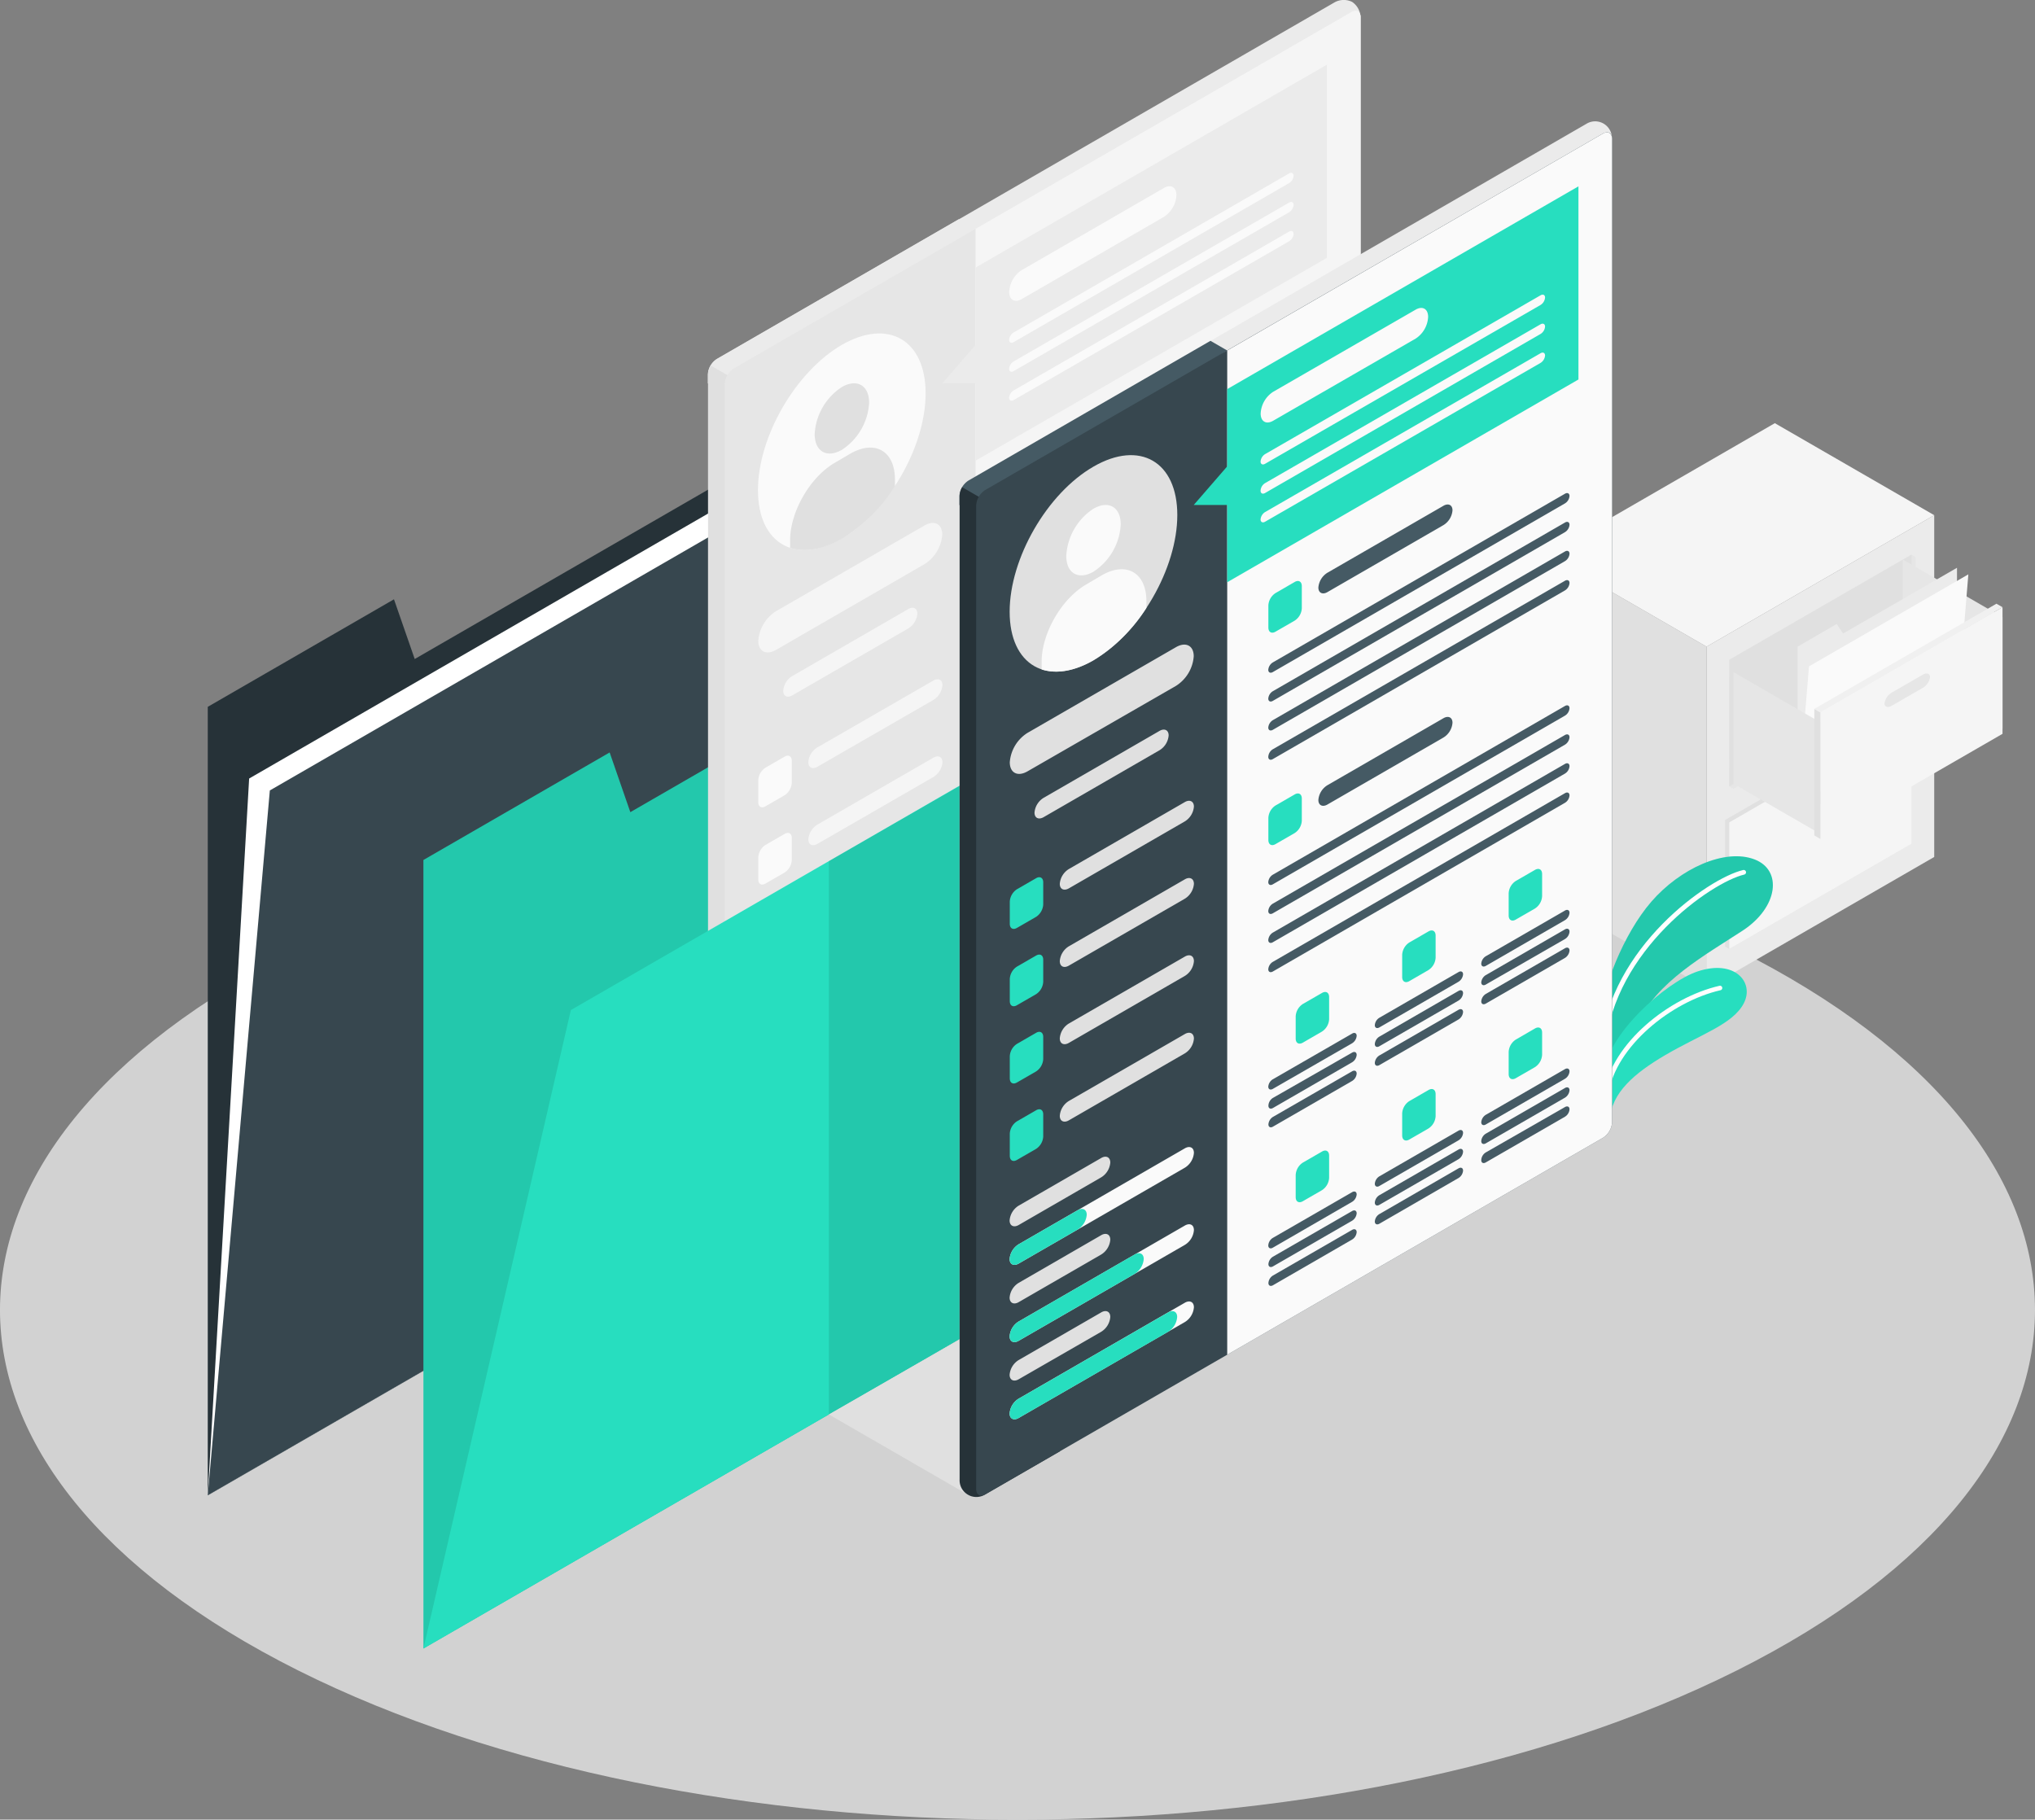 <svg xmlns="http://www.w3.org/2000/svg" viewBox="0 0 448.5 401.06"><rect x="0" y="0" width="448.5" height="401.06" fill="#808080" stroke="none"/><defs><style>.cls-1,.cls-4{fill:#f5f5f5;}.cls-1{opacity:0.7;}.cls-2{fill:#e0e0e0;}.cls-3{fill:#ebebeb;}.cls-5{fill:#e6e6e6;}.cls-6{fill:#fafafa;}.cls-7{fill:#f0f0f0;}.cls-8{fill:#27debf;}.cls-15,.cls-9{opacity:0.1;}.cls-10,.cls-11{fill:none;stroke:#fff;stroke-linecap:round;stroke-miterlimit:10;}.cls-10{stroke-width:1.03px;}.cls-12{fill:#263238;}.cls-13{fill:#fff;}.cls-14{fill:#37474f;}.cls-16{fill:#455a64;}</style></defs><g id="Layer_2" data-name="Layer 2"><g id="Floor"><path id="Floor-2" data-name="Floor" class="cls-1" d="M65.68,368.16c87.58,43.87,229.57,43.87,317.14,0s87.57-115,0-158.87-229.56-43.87-317.14,0S-21.89,324.29,65.68,368.16Z"></path></g><g id="Cabinet"><g id="Cabinet-2" data-name="Cabinet"><polygon class="cls-2" points="376.11 217.85 340.98 197.57 340.98 122.25 376.11 142.53 376.11 217.85"></polygon><polygon class="cls-3" points="376.11 142.53 426.29 113.55 426.29 188.88 376.11 217.85 376.11 142.53"></polygon><polygon class="cls-4" points="426.29 113.55 376.11 142.53 340.98 122.25 391.16 93.27 426.29 113.55"></polygon><polygon class="cls-5" points="381.13 145.42 421.27 122.25 422.19 122.78 422.19 150.68 382.05 173.86 381.12 173.32 381.13 145.42"></polygon><path class="cls-5" d="M397.78,141.6l6.83-3.94c.89-.51,1.6-.28,1.6.52a3.22,3.22,0,0,1-1.6,2.38l-6.83,3.94c-.88.51-1.6.27-1.6-.53A3.21,3.21,0,0,1,397.78,141.6Z"></path><polygon class="cls-2" points="380.2 180.73 420.35 157.55 420.35 185.45 421.27 185.99 381.12 209.16 380.2 208.63 380.2 180.73"></polygon><polygon class="cls-4" points="381.12 181.26 421.27 158.08 421.27 185.99 381.12 209.16 381.12 181.26"></polygon><path class="cls-5" d="M396.86,176.9l6.83-3.94c.88-.51,1.6-.27,1.6.53a3.21,3.21,0,0,1-1.6,2.37l-6.83,3.94c-.89.51-1.61.28-1.61-.52A3.23,3.23,0,0,1,396.86,176.9Z"></path><polygon class="cls-2" points="381.12 145.42 421.27 122.25 421.27 150.15 381.12 173.32 381.12 145.42"></polygon><polygon class="cls-5" points="441.34 136.03 419.37 123.34 419.37 147.93 441.34 160.61 441.34 136.03"></polygon><polygon class="cls-3" points="396.18 177.29 396.18 142.53 404.79 137.53 406.21 139.63 431.31 125.14 431.31 157.01 396.18 177.29"></polygon><polygon class="cls-6" points="396.18 177.29 398.69 146.87 433.81 126.59 431.31 157.01 396.18 177.29"></polygon><polygon class="cls-5" points="401.2 159.21 382.05 148.15 382.04 172.73 401.19 183.79 401.2 159.21"></polygon><polygon class="cls-4" points="401.2 157.01 441.34 133.83 441.34 161.74 401.19 184.91 401.2 157.01"></polygon><path class="cls-5" d="M416.93,152.65l6.83-3.94c.89-.51,1.6-.28,1.6.52a3.2,3.2,0,0,1-1.6,2.38l-6.83,3.94c-.89.51-1.6.28-1.6-.52A3.25,3.25,0,0,1,416.93,152.65Z"></path><polygon class="cls-2" points="401.2 157.01 399.86 156.24 399.86 184.14 401.2 184.91 401.2 157.01"></polygon><polygon class="cls-7" points="399.86 156.24 440 133.06 441.34 133.83 401.2 157.01 399.86 156.24"></polygon></g></g><g id="Plants"><g id="Plant"><path class="cls-8" d="M352.88,223.91c.24-5.77,4.79-17.94,11.08-25.19s16.17-11.84,22.78-9.28c6.14,2.39,5.14,10.54-2.64,15.65s-19.43,11.47-23.13,20.7L353.53,237Z"></path><path class="cls-9" d="M352.88,223.91c.24-5.77,4.79-17.94,11.08-25.19s16.17-11.84,22.78-9.28c6.14,2.39,5.14,10.54-2.64,15.65s-19.43,11.47-23.13,20.7L353.53,237Z"></path><path class="cls-10" d="M384.3,192.26c-7.47,1.74-29,16.83-31,38.42"></path><path class="cls-8" d="M354.78,246.85c.35-6,5.46-10.33,12.19-14.28,8-4.68,14.9-6.79,17.33-11.4s-1.92-9.82-10.17-7.06c-7,2.33-20.51,14.31-20.6,22.9Z"></path><path class="cls-11" d="M379.08,217.76c-11.05,2.53-23.4,12.58-25.06,23.11"></path></g></g><g id="Folder"><g id="Folder-2" data-name="Folder"><polygon class="cls-12" points="45.79 155.79 45.79 329.58 223.66 226.88 223.66 68.89 91.4 145.25 86.83 132.09 45.79 155.79"></polygon><polygon class="cls-13" points="45.79 329.58 54.91 171.59 232.78 68.89 223.66 226.88 45.79 329.58"></polygon><polygon class="cls-14" points="45.79 329.58 59.47 174.22 237.34 71.52 223.66 226.88 45.79 329.58"></polygon></g></g><g id="Resumes"><g id="Folder-3" data-name="Folder"><polygon class="cls-8" points="93.32 189.55 93.32 363.34 271.19 260.64 271.19 102.65 138.92 179.01 134.36 165.85 93.32 189.55"></polygon><g class="cls-15"><polygon points="93.32 189.55 93.32 363.34 271.19 260.64 271.19 102.65 138.92 179.01 134.36 165.85 93.32 189.55"></polygon></g><g><path class="cls-3" d="M157.91,302.63a4.19,4.19,0,0,1-1.85-3.33V82.5a4.32,4.32,0,0,1,2-3.4L294.18.49A4.18,4.18,0,0,1,298,.42a4.22,4.22,0,0,1,1.85,3.33V220.56a4.34,4.34,0,0,1-2,3.4l-136.14,78.6A4.2,4.2,0,0,1,157.91,302.63Z"></path><path class="cls-3" d="M159.75,86.62,215,50.43l-3.68-2.12L158,79.1a4.32,4.32,0,0,0-2,3.4v2Z"></path><path class="cls-2" d="M178.18,93,156.64,80.56a4,4,0,0,0-.58,1.94V299.3a3.7,3.7,0,0,0,5.66,3.26l16.46-9.5Z"></path><path class="cls-5" d="M161.72,302.56,297.86,224a4.34,4.34,0,0,0,2-3.4V3.75c0-1.25-.88-1.76-2-1.13L161.71,81.22a4.36,4.36,0,0,0-2,3.41v216.8C159.75,302.68,160.63,303.19,161.72,302.56Z"></path><path class="cls-4" d="M171.05,134.7l32.69-18.87c2.17-1.25,3.93-.36,3.93,2a8.41,8.41,0,0,1-3.93,6.52l-32.69,18.88c-2.17,1.25-3.93.36-3.93-2A8.45,8.45,0,0,1,171.05,134.7Z"></path><path class="cls-6" d="M168.69,169.21l4.23-2.44c.87-.5,1.58-.1,1.58.91v4.88a3.48,3.48,0,0,1-1.58,2.72l-4.23,2.44c-.86.5-1.57.1-1.57-.9v-4.89A3.49,3.49,0,0,1,168.69,169.21Z"></path><path class="cls-4" d="M180.15,164.73,205.71,150c1.08-.63,2-.18,2,1a4.23,4.23,0,0,1-2,3.27L180.15,169c-1.09.63-2,.18-2-1A4.18,4.18,0,0,1,180.15,164.73Z"></path><path class="cls-6" d="M168.69,186.24l4.23-2.44c.87-.51,1.58-.1,1.58.9v4.89a3.48,3.48,0,0,1-1.58,2.72l-4.23,2.44c-.86.5-1.57.1-1.57-.91V189A3.49,3.49,0,0,1,168.69,186.24Z"></path><path class="cls-4" d="M180.15,181.75,205.71,167c1.08-.63,2-.19,2,1a4.2,4.2,0,0,1-2,3.26L180.15,186c-1.09.63-2,.18-2-1A4.22,4.22,0,0,1,180.15,181.75Z"></path><path class="cls-6" d="M168.69,203.26l4.23-2.44c.87-.5,1.58-.09,1.58.91v4.88a3.48,3.48,0,0,1-1.58,2.72l-4.23,2.45c-.86.5-1.57.09-1.57-.91V206A3.49,3.49,0,0,1,168.69,203.26Z"></path><path class="cls-4" d="M180.15,198.78,205.71,184c1.08-.63,2-.18,2,1a4.23,4.23,0,0,1-2,3.26L180.15,203c-1.09.62-2,.18-2-1A4.22,4.22,0,0,1,180.15,198.78Z"></path><path class="cls-6" d="M168.69,220.33l4.23-2.44c.87-.5,1.58-.09,1.58.91v4.88a3.48,3.48,0,0,1-1.58,2.72l-4.23,2.45c-.86.5-1.57.09-1.57-.91v-4.88A3.49,3.49,0,0,1,168.69,220.33Z"></path><path class="cls-4" d="M180.15,215.85l25.56-14.76c1.08-.62,2-.18,2,1a4.23,4.23,0,0,1-2,3.26l-25.56,14.76c-1.09.62-2,.18-2-1A4.22,4.22,0,0,1,180.15,215.85Z"></path><path class="cls-4" d="M169.09,255.93l18.19-10.5c1.08-.63,2-.18,2,1a4.23,4.23,0,0,1-2,3.27l-18.19,10.5c-1.09.62-2,.18-2-1A4.22,4.22,0,0,1,169.09,255.93Z"></path><path class="cls-7" d="M169.09,264.44l36.62-21.14c1.08-.63,2-.18,2,1a4.23,4.23,0,0,1-2,3.26L169.09,268.7c-1.09.63-2,.18-2-1A4.22,4.22,0,0,1,169.09,264.44Z"></path><path class="cls-6" d="M169.09,264.44l25.56-14.75c1.08-.63,2-.19,2,1a4.2,4.2,0,0,1-2,3.26L169.09,268.7c-1.09.63-2,.18-2-1A4.22,4.22,0,0,1,169.09,264.44Z"></path><path class="cls-4" d="M169.09,273l18.19-10.5c1.08-.63,2-.19,2,1a4.2,4.2,0,0,1-2,3.26l-18.19,10.5c-1.09.63-2,.18-2-1A4.18,4.18,0,0,1,169.09,273Z"></path><path class="cls-4" d="M169.09,238.91l18.19-10.5c1.08-.62,2-.18,2,1a4.23,4.23,0,0,1-2,3.26l-18.19,10.5c-1.09.63-2,.18-2-1A4.22,4.22,0,0,1,169.09,238.91Z"></path><path class="cls-7" d="M169.09,247.43l36.62-21.15c1.08-.62,2-.18,2,1a4.22,4.22,0,0,1-2,3.26l-36.62,21.14c-1.09.63-2,.19-2-1A4.18,4.18,0,0,1,169.09,247.43Z"></path><path class="cls-6" d="M169.09,247.43l13-7.5c1.09-.63,2-.18,2,1a4.22,4.22,0,0,1-2,3.27l-13,7.49c-1.09.63-2,.19-2-1A4.18,4.18,0,0,1,169.09,247.43Z"></path><path class="cls-7" d="M169.09,281.46l36.62-21.14c1.08-.63,2-.18,2,1a4.2,4.2,0,0,1-2,3.26l-36.62,21.15c-1.09.62-2,.18-2-1A4.22,4.22,0,0,1,169.09,281.46Z"></path><path class="cls-6" d="M169.09,281.46l32.93-19c1.09-.63,2-.19,2,1a4.18,4.18,0,0,1-2,3.26l-32.93,19c-1.09.62-2,.18-2-1A4.22,4.22,0,0,1,169.09,281.46Z"></path><path class="cls-4" d="M297.86,2.62,215,50.43V271.78L297.86,224a4.34,4.34,0,0,0,2-3.4V3.75C299.83,2.5,299,2,297.86,2.62Z"></path><polygon class="cls-3" points="215.04 58.95 215.04 75.97 207.67 84.49 215.04 84.49 215.04 101.51 292.45 56.82 292.45 14.25 215.04 58.95"></polygon><path class="cls-6" d="M225.17,59.54l31.36-18.11c1.52-.87,2.75-.16,2.75,1.59v0a6.08,6.08,0,0,1-2.75,4.77L225.17,65.93c-1.52.87-2.75.16-2.75-1.59v0A6.08,6.08,0,0,1,225.17,59.54Z"></path><path class="cls-6" d="M223.4,73.28l60.7-35.05c.54-.31,1-.09,1,.5a2.1,2.1,0,0,1-1,1.63L223.4,75.41c-.54.31-1,.09-1-.5A2.1,2.1,0,0,1,223.4,73.28Z"></path><path class="cls-6" d="M223.4,79.66l60.7-35c.54-.32,1-.09,1,.49a2.13,2.13,0,0,1-1,1.64l-60.7,35c-.54.32-1,.09-1-.49A2.13,2.13,0,0,1,223.4,79.66Z"></path><path class="cls-6" d="M223.4,86.05l60.7-35c.54-.31,1-.09,1,.5a2.1,2.1,0,0,1-1,1.63L223.4,88.18c-.54.31-1,.09-1-.5A2.1,2.1,0,0,1,223.4,86.05Z"></path><path class="cls-13" d="M225.69,103.9l4.22-2.44c.87-.5,1.58-.09,1.58.91v4.88a3.48,3.48,0,0,1-1.58,2.72l-4.22,2.44c-.87.51-1.58.1-1.58-.9v-4.89A3.48,3.48,0,0,1,225.69,103.9Z"></path><path class="cls-2" d="M237.14,99.42,262.7,84.66c1.08-.63,2-.18,2,1a4.23,4.23,0,0,1-2,3.27l-25.56,14.75c-1.09.63-2,.19-2-1A4.2,4.2,0,0,1,237.14,99.42Z"></path><path class="cls-2" d="M225.1,119.15,289.48,82c.55-.32,1-.09,1,.49a2.12,2.12,0,0,1-1,1.64L225.1,121.28c-.55.31-1,.09-1-.5A2.08,2.08,0,0,1,225.1,119.15Z"></path><path class="cls-2" d="M225.1,125.53l64.38-37.18c.55-.31,1-.09,1,.5a2.08,2.08,0,0,1-1,1.63L225.1,127.66c-.55.31-1,.09-1-.5A2.12,2.12,0,0,1,225.1,125.53Z"></path><path class="cls-2" d="M225.1,131.92l64.38-37.18c.55-.32,1-.09,1,.49a2.08,2.08,0,0,1-1,1.63L225.1,134.05c-.55.31-1,.09-1-.5A2.08,2.08,0,0,1,225.1,131.92Z"></path><path class="cls-2" d="M225.1,138.32l64.38-37.18c.55-.31,1-.09,1,.5a2.12,2.12,0,0,1-1,1.63L225.1,140.45c-.55.31-1,.09-1-.5A2.08,2.08,0,0,1,225.1,138.32Z"></path><path class="cls-13" d="M225.69,150.72l4.22-2.44c.87-.5,1.58-.09,1.58.91v4.88a3.49,3.49,0,0,1-1.58,2.73l-4.22,2.44c-.87.5-1.58.09-1.58-.91v-4.88A3.49,3.49,0,0,1,225.69,150.72Z"></path><path class="cls-2" d="M237.14,146.24l25.56-14.76c1.08-.62,2-.18,2,1a4.23,4.23,0,0,1-2,3.26L237.14,150.5c-1.09.62-2,.18-2-1A4.22,4.22,0,0,1,237.14,146.24Z"></path><path class="cls-2" d="M225.1,166l64.38-37.18c.55-.31,1-.09,1,.5a2.12,2.12,0,0,1-1,1.63L225.1,168.1c-.55.31-1,.09-1-.5A2.08,2.08,0,0,1,225.1,166Z"></path><path class="cls-2" d="M225.1,172.36l64.38-37.19c.55-.31,1-.09,1,.5a2.08,2.08,0,0,1-1,1.63L225.1,174.48c-.55.32-1,.09-1-.49A2.08,2.08,0,0,1,225.1,172.36Z"></path><path class="cls-2" d="M225.1,178.74l64.38-37.18c.55-.31,1-.09,1,.5a2.12,2.12,0,0,1-1,1.63L225.1,180.87c-.55.31-1,.09-1-.5A2.08,2.08,0,0,1,225.1,178.74Z"></path><path class="cls-2" d="M225.1,185.14,289.48,148c.55-.31,1-.09,1,.5a2.08,2.08,0,0,1-1,1.63L225.1,187.27c-.55.31-1,.09-1-.5A2.12,2.12,0,0,1,225.1,185.14Z"></path><path class="cls-13" d="M231.71,194.48l4.23-2.44c.86-.5,1.57-.1,1.57.9v4.89a3.49,3.49,0,0,1-1.57,2.72L231.71,203c-.87.5-1.58.1-1.58-.91V197.2A3.48,3.48,0,0,1,231.71,194.48Z"></path><path class="cls-2" d="M225.1,211.07,242.55,201c.54-.31,1-.09,1,.5a2.1,2.1,0,0,1-1,1.63L225.1,213.19c-.55.32-1,.1-1-.49A2.08,2.08,0,0,1,225.1,211.07Z"></path><path class="cls-13" d="M255.18,180.92l4.23-2.44c.86-.5,1.57-.1,1.57.9v4.89a3.49,3.49,0,0,1-1.57,2.72l-4.23,2.44c-.87.5-1.58.1-1.58-.91v-4.88A3.48,3.48,0,0,1,255.18,180.92Z"></path><path class="cls-2" d="M248.57,197.51,266,187.43c.54-.31,1-.09,1,.5a2.1,2.1,0,0,1-1,1.63l-17.45,10.07c-.55.32-1,.09-1-.49A2.08,2.08,0,0,1,248.57,197.51Z"></path><path class="cls-13" d="M278.65,167.36l4.22-2.44c.87-.51,1.58-.1,1.58.9v4.89a3.48,3.48,0,0,1-1.58,2.72l-4.22,2.44c-.87.5-1.58.09-1.58-.91v-4.88A3.48,3.48,0,0,1,278.65,167.36Z"></path><path class="cls-2" d="M272,183.94l17.45-10.07c.54-.31,1-.09,1,.5a2.1,2.1,0,0,1-1,1.63L272,186.07c-.55.32-1,.09-1-.49A2.12,2.12,0,0,1,272,183.94Z"></path><path class="cls-2" d="M225.1,215.22l17.45-10.07c.54-.31,1-.09,1,.5a2.13,2.13,0,0,1-1,1.63L225.1,217.35c-.55.31-1,.09-1-.5A2.12,2.12,0,0,1,225.1,215.22Z"></path><path class="cls-2" d="M248.57,201.66,266,191.59c.54-.31,1-.09,1,.5a2.13,2.13,0,0,1-1,1.63l-17.45,10.07c-.55.31-1,.09-1-.5A2.12,2.12,0,0,1,248.57,201.66Z"></path><path class="cls-2" d="M272,188.1,289.49,178c.54-.32,1-.09,1,.49a2.13,2.13,0,0,1-1,1.64L272,190.23c-.55.31-1,.09-1-.5A2.08,2.08,0,0,1,272,188.1Z"></path><path class="cls-2" d="M225.1,219.38l17.45-10.07c.54-.32,1-.09,1,.49a2.1,2.1,0,0,1-1,1.63L225.1,221.51c-.55.31-1,.09-1-.5A2.08,2.08,0,0,1,225.1,219.38Z"></path><path class="cls-2" d="M248.57,205.82,266,195.75c.54-.32,1-.1,1,.49a2.1,2.1,0,0,1-1,1.63L248.57,208c-.55.31-1,.09-1-.5A2.08,2.08,0,0,1,248.57,205.82Z"></path><path class="cls-2" d="M272,192.26l17.45-10.08c.54-.31,1-.09,1,.5a2.1,2.1,0,0,1-1,1.63L272,194.39c-.55.31-1,.09-1-.5A2.08,2.08,0,0,1,272,192.26Z"></path><path class="cls-13" d="M231.71,229.43l4.23-2.44c.86-.5,1.57-.09,1.57.91v4.88a3.49,3.49,0,0,1-1.57,2.72L231.71,238c-.87.5-1.58.09-1.58-.91v-4.88A3.48,3.48,0,0,1,231.71,229.43Z"></path><path class="cls-2" d="M225.1,246,242.55,236c.54-.32,1-.09,1,.49a2.13,2.13,0,0,1-1,1.64L225.1,248.15c-.55.31-1,.09-1-.5A2.08,2.08,0,0,1,225.1,246Z"></path><path class="cls-13" d="M255.18,215.87l4.23-2.44c.86-.5,1.57-.09,1.57.91v4.88a3.49,3.49,0,0,1-1.57,2.72l-4.23,2.45c-.87.5-1.58.09-1.58-.91v-4.89A3.48,3.48,0,0,1,255.18,215.87Z"></path><path class="cls-2" d="M248.57,232.46,266,222.39c.54-.32,1-.09,1,.49a2.1,2.1,0,0,1-1,1.63l-17.45,10.08c-.55.31-1,.09-1-.5A2.08,2.08,0,0,1,248.57,232.46Z"></path><path class="cls-13" d="M278.65,202.31l4.22-2.44c.87-.5,1.58-.1,1.58.91v4.88a3.48,3.48,0,0,1-1.58,2.72l-4.22,2.44c-.87.51-1.58.1-1.58-.9V205A3.48,3.48,0,0,1,278.65,202.31Z"></path><path class="cls-2" d="M272,218.9l17.45-10.07c.54-.32,1-.09,1,.49a2.1,2.1,0,0,1-1,1.63L272,221c-.55.31-1,.09-1-.5A2.08,2.08,0,0,1,272,218.9Z"></path><path class="cls-2" d="M225.1,250.18l17.45-10.08c.54-.31,1-.09,1,.5a2.1,2.1,0,0,1-1,1.63L225.1,252.31c-.55.31-1,.09-1-.5A2.08,2.08,0,0,1,225.1,250.18Z"></path><path class="cls-2" d="M248.57,236.62,266,226.54c.54-.31,1-.09,1,.5a2.1,2.1,0,0,1-1,1.63l-17.45,10.07c-.55.32-1,.1-1-.49A2.08,2.08,0,0,1,248.57,236.62Z"></path><path class="cls-2" d="M272,223.06,289.49,213c.54-.31,1-.09,1,.5a2.1,2.1,0,0,1-1,1.63L272,225.18c-.55.32-1,.09-1-.49A2.08,2.08,0,0,1,272,223.06Z"></path><path class="cls-2" d="M225.1,254.33l17.45-10.07c.54-.31,1-.09,1,.5a2.12,2.12,0,0,1-1,1.63L225.1,256.46c-.55.31-1,.09-1-.5A2.12,2.12,0,0,1,225.1,254.33Z"></path><path class="cls-2" d="M248.57,240.77,266,230.7c.54-.31,1-.09,1,.5a2.13,2.13,0,0,1-1,1.63L248.57,242.9c-.55.31-1,.09-1-.5A2.12,2.12,0,0,1,248.57,240.77Z"></path><path class="cls-2" d="M272,227.21l17.45-10.07c.54-.31,1-.09,1,.5a2.13,2.13,0,0,1-1,1.63L272,229.34c-.55.31-1,.09-1-.5A2.1,2.1,0,0,1,272,227.21Z"></path><path class="cls-6" d="M185.55,76C195.76,70.14,204,74.91,204,86.7s-8.27,26.1-18.48,32-18.47,1.11-18.47-10.67S175.35,81.92,185.55,76Z"></path><path class="cls-2" d="M185.55,85.3c3.31-1.91,6-.36,6,3.46a13.25,13.25,0,0,1-6,10.38c-3.31,1.91-6,.37-6-3.46A13.24,13.24,0,0,1,185.55,85.3Z"></path><path class="cls-2" d="M197.24,105.68c0-6.28-4.41-8.82-9.85-5.68l-3.4,2c-5.44,3.14-9.85,10.78-9.85,17.06v1.69c3.15,1,7.1.47,11.41-2a36.47,36.47,0,0,0,11.69-11.56Z"></path><path class="cls-4" d="M174.62,149l25.56-14.76c1.08-.63,2-.18,2,1a4.23,4.23,0,0,1-2,3.27l-25.56,14.75c-1.09.63-2,.18-2-1A4.18,4.18,0,0,1,174.62,149Z"></path></g><polygon class="cls-8" points="93.32 363.34 125.81 222.63 303.68 119.93 271.19 260.64 93.32 363.34"></polygon><polygon class="cls-9" points="182.68 311.75 182.68 189.79 303.21 120.54 271.19 260.64 182.68 311.75"></polygon></g><polygon id="Shadow" class="cls-2" points="213.33 329.45 182.68 311.75 239.76 279.04 213.33 329.45"></polygon><g><path class="cls-3" d="M213.33,329.45a4.21,4.21,0,0,1-1.84-3.33V109.31a4.36,4.36,0,0,1,2-3.4L349.6,27.31a3.69,3.69,0,0,1,5.65,3.26v216.8a4.34,4.34,0,0,1-2,3.4L217.14,329.38A4.2,4.2,0,0,1,213.33,329.45Z"></path><path class="cls-16" d="M215.17,113.43l55.3-36.18-3.69-2.13-53.33,30.79a4.36,4.36,0,0,0-2,3.4v2Z"></path><path class="cls-12" d="M233.6,119.82l-21.54-12.44a4,4,0,0,0-.57,1.93V326.12a3.69,3.69,0,0,0,5.65,3.26l16.46-9.51Z"></path><path class="cls-14" d="M217.14,329.38l136.15-78.61a4.34,4.34,0,0,0,2-3.4V30.57c0-1.25-.88-1.76-2-1.14L217.14,108a4.34,4.34,0,0,0-2,3.4v216.8C215.17,329.5,216.05,330,217.14,329.38Z"></path><path class="cls-2" d="M226.47,161.52l32.69-18.87c2.17-1.26,3.93-.37,3.93,2a8.43,8.43,0,0,1-3.93,6.53L226.47,170c-2.17,1.26-3.92.37-3.92-2A8.4,8.4,0,0,1,226.47,161.52Z"></path><path class="cls-8" d="M224.12,196l4.23-2.44c.86-.5,1.57-.09,1.57.91v4.88a3.51,3.51,0,0,1-1.57,2.73l-4.23,2.44c-.87.5-1.57.09-1.57-.91v-4.88A3.48,3.48,0,0,1,224.12,196Z"></path><path class="cls-2" d="M235.57,191.54l25.56-14.76c1.08-.62,2-.18,2,1a4.23,4.23,0,0,1-2,3.26L235.57,195.8c-1.09.62-2,.18-2-1A4.22,4.22,0,0,1,235.57,191.54Z"></path><path class="cls-8" d="M224.12,213.05l4.23-2.44c.86-.5,1.57-.09,1.57.91v4.88a3.49,3.49,0,0,1-1.57,2.72l-4.23,2.44c-.87.51-1.57.1-1.57-.9v-4.89A3.46,3.46,0,0,1,224.12,213.05Z"></path><path class="cls-2" d="M235.57,208.57l25.56-14.76c1.08-.63,2-.18,2,1a4.23,4.23,0,0,1-2,3.27l-25.56,14.75c-1.09.63-2,.19-2-1A4.2,4.2,0,0,1,235.57,208.57Z"></path><path class="cls-8" d="M224.12,230.08l4.23-2.44c.86-.51,1.57-.1,1.57.9v4.89a3.49,3.49,0,0,1-1.57,2.72l-4.23,2.44c-.87.5-1.57.09-1.57-.91V232.8A3.46,3.46,0,0,1,224.12,230.08Z"></path><path class="cls-2" d="M235.57,225.59l25.56-14.75c1.08-.63,2-.19,2,1a4.2,4.2,0,0,1-2,3.26l-25.56,14.76c-1.09.63-2,.18-2-1A4.22,4.22,0,0,1,235.57,225.59Z"></path><path class="cls-8" d="M224.12,247.15l4.23-2.44c.86-.51,1.57-.1,1.57.9v4.89a3.49,3.49,0,0,1-1.57,2.72l-4.23,2.44c-.87.5-1.57.1-1.57-.91v-4.88A3.46,3.46,0,0,1,224.12,247.15Z"></path><path class="cls-2" d="M235.57,242.66l25.56-14.75c1.08-.63,2-.18,2,1a4.2,4.2,0,0,1-2,3.26l-25.56,14.76c-1.09.63-2,.18-2-1A4.22,4.22,0,0,1,235.57,242.66Z"></path><path class="cls-2" d="M224.51,282.75l18.19-10.51c1.08-.62,2-.18,2,1a4.23,4.23,0,0,1-2,3.26L224.51,287c-1.08.63-2,.18-2-1A4.2,4.2,0,0,1,224.51,282.75Z"></path><path class="cls-6" d="M224.51,291.26l36.62-21.14c1.09-.63,2-.19,2,1a4.17,4.17,0,0,1-2,3.26l-36.62,21.14c-1.08.63-2,.19-2-1A4.22,4.22,0,0,1,224.51,291.26Z"></path><path class="cls-8" d="M224.51,291.26l25.56-14.76c1.09-.63,2-.18,2,1a4.22,4.22,0,0,1-2,3.27l-25.56,14.75c-1.08.63-2,.19-2-1A4.22,4.22,0,0,1,224.51,291.26Z"></path><path class="cls-2" d="M224.51,299.76l18.19-10.5c1.08-.63,2-.18,2,1a4.23,4.23,0,0,1-2,3.27L224.51,304c-1.08.62-2,.18-2-1A4.23,4.23,0,0,1,224.51,299.76Z"></path><path class="cls-2" d="M224.51,265.73l18.19-10.5c1.08-.63,2-.18,2,1a4.2,4.2,0,0,1-2,3.26L224.51,270c-1.08.62-2,.18-2-1A4.23,4.23,0,0,1,224.51,265.73Z"></path><path class="cls-6" d="M224.51,274.24l36.62-21.14c1.09-.63,2-.18,2,1a4.21,4.21,0,0,1-2,3.27L224.51,278.5c-1.08.62-2,.18-2-1A4.23,4.23,0,0,1,224.51,274.24Z"></path><path class="cls-8" d="M224.51,274.24l13-7.5c1.08-.62,2-.18,2,1a4.23,4.23,0,0,1-2,3.26l-13,7.5c-1.08.62-2,.18-2-1A4.23,4.23,0,0,1,224.51,274.24Z"></path><path class="cls-6" d="M224.51,308.27l36.62-21.14c1.09-.62,2-.18,2,1a4.2,4.2,0,0,1-2,3.26l-36.62,21.14c-1.08.63-2,.18-2-1A4.23,4.23,0,0,1,224.51,308.27Z"></path><path class="cls-8" d="M224.51,308.27l32.93-19c1.09-.63,2-.18,2,1a4.22,4.22,0,0,1-2,3.27l-32.93,19c-1.08.63-2,.18-2-1A4.23,4.23,0,0,1,224.51,308.27Z"></path><path class="cls-6" d="M353.29,29.43,270.47,77.25V298.59l82.82-47.82a4.34,4.34,0,0,0,2-3.4V30.57C355.25,29.32,354.37,28.81,353.29,29.43Z"></path><polygon class="cls-8" points="270.47 85.76 270.47 102.79 263.09 111.3 270.47 111.3 270.47 128.33 347.88 83.64 347.88 41.07 270.47 85.76"></polygon><path class="cls-6" d="M280.59,86.36,312,68.25c1.52-.88,2.75-.17,2.75,1.59v0A6.06,6.06,0,0,1,312,74.63L280.59,92.74c-1.52.88-2.75.17-2.75-1.59v0A6.06,6.06,0,0,1,280.59,86.36Z"></path><path class="cls-6" d="M278.82,100.09l60.7-35c.55-.32,1-.09,1,.49a2.12,2.12,0,0,1-1,1.64l-60.7,35c-.54.32-1,.09-1-.49A2.13,2.13,0,0,1,278.82,100.09Z"></path><path class="cls-6" d="M278.82,106.48l60.7-35c.55-.31,1-.09,1,.5a2.08,2.08,0,0,1-1,1.63l-60.7,35.05c-.54.31-1,.09-1-.5A2.1,2.1,0,0,1,278.82,106.48Z"></path><path class="cls-6" d="M278.82,112.86l60.7-35c.55-.32,1-.09,1,.49a2.12,2.12,0,0,1-1,1.64l-60.7,35c-.54.31-1,.09-1-.5A2.13,2.13,0,0,1,278.82,112.86Z"></path><path class="cls-8" d="M281.11,130.72l4.23-2.45c.87-.5,1.57-.09,1.57.91v4.89a3.46,3.46,0,0,1-1.57,2.72l-4.23,2.44c-.87.5-1.57.09-1.57-.91v-4.88A3.46,3.46,0,0,1,281.11,130.72Z"></path><path class="cls-16" d="M292.56,126.23l25.56-14.75c1.09-.63,2-.19,2,1a4.2,4.2,0,0,1-2,3.26l-25.56,14.76c-1.08.63-2,.18-2-1A4.23,4.23,0,0,1,292.56,126.23Z"></path><path class="cls-16" d="M280.52,146l64.39-37.18c.54-.31,1-.09,1,.5a2.1,2.1,0,0,1-1,1.63l-64.39,37.18c-.54.31-1,.09-1-.5A2.13,2.13,0,0,1,280.52,146Z"></path><path class="cls-16" d="M280.52,152.35l64.39-37.18c.54-.32,1-.09,1,.49a2.1,2.1,0,0,1-1,1.63l-64.39,37.19c-.54.31-1,.09-1-.5A2.1,2.1,0,0,1,280.52,152.35Z"></path><path class="cls-16" d="M280.52,158.73l64.39-37.18c.54-.31,1-.09,1,.5a2.1,2.1,0,0,1-1,1.63l-64.39,37.18c-.54.31-1,.09-1-.5A2.13,2.13,0,0,1,280.52,158.73Z"></path><path class="cls-16" d="M280.52,165.14,344.91,128c.54-.31,1-.09,1,.5a2.1,2.1,0,0,1-1,1.63l-64.39,37.18c-.54.32-1,.09-1-.49A2.1,2.1,0,0,1,280.52,165.14Z"></path><path class="cls-8" d="M281.11,177.54l4.23-2.44c.87-.5,1.57-.1,1.57.9v4.89a3.46,3.46,0,0,1-1.57,2.72l-4.23,2.44c-.87.5-1.57.1-1.57-.91v-4.88A3.46,3.46,0,0,1,281.11,177.54Z"></path><path class="cls-16" d="M292.56,173.06l25.56-14.76c1.09-.63,2-.18,2,1a4.18,4.18,0,0,1-2,3.26l-25.56,14.76c-1.08.63-2,.18-2-1A4.2,4.2,0,0,1,292.56,173.06Z"></path><path class="cls-16" d="M280.52,192.79l64.39-37.19c.54-.31,1-.09,1,.5a2.1,2.1,0,0,1-1,1.63l-64.39,37.18c-.54.32-1,.09-1-.49A2.1,2.1,0,0,1,280.52,192.79Z"></path><path class="cls-16" d="M280.52,199.17,344.91,162c.54-.31,1-.09,1,.5a2.13,2.13,0,0,1-1,1.63L280.52,201.3c-.54.31-1,.09-1-.5A2.1,2.1,0,0,1,280.52,199.17Z"></path><path class="cls-16" d="M280.52,205.55l64.39-37.18c.54-.31,1-.09,1,.5a2.1,2.1,0,0,1-1,1.63l-64.39,37.18c-.54.32-1,.09-1-.49A2.13,2.13,0,0,1,280.52,205.55Z"></path><path class="cls-16" d="M280.52,212l64.39-37.18c.54-.32,1-.09,1,.49a2.1,2.1,0,0,1-1,1.63l-64.39,37.19c-.54.31-1,.09-1-.5A2.1,2.1,0,0,1,280.52,212Z"></path><path class="cls-8" d="M287.13,221.29l4.23-2.44c.87-.5,1.57-.09,1.57.91v4.88a3.46,3.46,0,0,1-1.57,2.72l-4.23,2.45c-.87.5-1.57.09-1.57-.91V224A3.47,3.47,0,0,1,287.13,221.29Z"></path><path class="cls-16" d="M280.52,237.88,298,227.81c.54-.32,1-.09,1,.49a2.13,2.13,0,0,1-1,1.64L280.52,240c-.54.31-1,.09-1-.5A2.1,2.1,0,0,1,280.52,237.88Z"></path><path class="cls-8" d="M310.6,207.73l4.23-2.44c.87-.5,1.57-.09,1.57.91v4.88a3.46,3.46,0,0,1-1.57,2.72l-4.23,2.45c-.87.5-1.57.09-1.57-.91v-4.89A3.46,3.46,0,0,1,310.6,207.73Z"></path><path class="cls-16" d="M304,224.32l17.45-10.07c.54-.32,1-.09,1,.49a2.13,2.13,0,0,1-1,1.64L304,226.45c-.54.31-1,.09-1-.5A2.1,2.1,0,0,1,304,224.32Z"></path><path class="cls-8" d="M334.07,194.17l4.23-2.44c.87-.5,1.57-.09,1.57.91v4.88a3.46,3.46,0,0,1-1.57,2.72l-4.23,2.44c-.87.51-1.57.1-1.57-.9v-4.89A3.46,3.46,0,0,1,334.07,194.17Z"></path><path class="cls-16" d="M327.46,210.76l17.45-10.07c.54-.32,1-.09,1,.49a2.1,2.1,0,0,1-1,1.63l-17.45,10.08c-.54.31-1,.09-1-.5A2.1,2.1,0,0,1,327.46,210.76Z"></path><path class="cls-16" d="M280.52,242,298,232c.54-.31,1-.09,1,.5a2.1,2.1,0,0,1-1,1.63l-17.45,10.08c-.54.31-1,.09-1-.5A2.1,2.1,0,0,1,280.52,242Z"></path><path class="cls-16" d="M304,228.48l17.45-10.08c.54-.31,1-.09,1,.5a2.1,2.1,0,0,1-1,1.63L304,230.6c-.54.32-1,.1-1-.49A2.1,2.1,0,0,1,304,228.48Z"></path><path class="cls-16" d="M327.46,214.92l17.45-10.08c.54-.31,1-.09,1,.5a2.1,2.1,0,0,1-1,1.63L327.46,217c-.54.32-1,.09-1-.49A2.1,2.1,0,0,1,327.46,214.92Z"></path><path class="cls-16" d="M280.52,246.19,298,236.12c.54-.31,1-.09,1,.5a2.1,2.1,0,0,1-1,1.63l-17.45,10.07c-.54.32-1,.09-1-.49A2.13,2.13,0,0,1,280.52,246.19Z"></path><path class="cls-16" d="M304,232.63l17.45-10.07c.54-.31,1-.09,1,.5a2.13,2.13,0,0,1-1,1.63L304,234.76c-.54.31-1,.09-1-.5A2.13,2.13,0,0,1,304,232.63Z"></path><path class="cls-16" d="M327.46,219.07,344.91,209c.54-.31,1-.09,1,.5a2.13,2.13,0,0,1-1,1.63L327.46,221.2c-.54.31-1,.09-1-.5A2.13,2.13,0,0,1,327.46,219.07Z"></path><path class="cls-8" d="M287.13,256.25l4.23-2.44c.87-.51,1.57-.1,1.57.9v4.89a3.46,3.46,0,0,1-1.57,2.72l-4.23,2.44c-.87.5-1.57.1-1.57-.91V259A3.46,3.46,0,0,1,287.13,256.25Z"></path><path class="cls-16" d="M280.52,272.84,298,262.76c.54-.31,1-.09,1,.5a2.1,2.1,0,0,1-1,1.63L280.52,275c-.54.32-1,.09-1-.49A2.1,2.1,0,0,1,280.52,272.84Z"></path><path class="cls-8" d="M310.6,242.69l4.23-2.44c.87-.51,1.57-.1,1.57.9V246a3.46,3.46,0,0,1-1.57,2.72l-4.23,2.44c-.87.5-1.57.09-1.57-.91v-4.88A3.46,3.46,0,0,1,310.6,242.69Z"></path><path class="cls-16" d="M304,259.27l17.45-10.07c.54-.31,1-.09,1,.5a2.1,2.1,0,0,1-1,1.63L304,261.4c-.54.32-1,.09-1-.49A2.13,2.13,0,0,1,304,259.27Z"></path><path class="cls-8" d="M334.07,229.13l4.23-2.45c.87-.5,1.57-.09,1.57.91v4.88a3.47,3.47,0,0,1-1.57,2.73l-4.23,2.44c-.87.5-1.57.09-1.57-.91v-4.88A3.46,3.46,0,0,1,334.07,229.13Z"></path><path class="cls-16" d="M327.46,245.71l17.45-10.07c.54-.31,1-.09,1,.5a2.1,2.1,0,0,1-1,1.63l-17.45,10.07c-.54.32-1,.09-1-.5A2.13,2.13,0,0,1,327.46,245.71Z"></path><path class="cls-16" d="M280.52,277,298,266.92c.54-.31,1-.09,1,.5a2.13,2.13,0,0,1-1,1.63l-17.45,10.07c-.54.31-1,.09-1-.5A2.12,2.12,0,0,1,280.52,277Z"></path><path class="cls-16" d="M304,263.43l17.45-10.07c.54-.32,1-.09,1,.49a2.13,2.13,0,0,1-1,1.64L304,265.56c-.54.31-1,.09-1-.5A2.1,2.1,0,0,1,304,263.43Z"></path><path class="cls-16" d="M327.46,249.87l17.45-10.07c.54-.32,1-.09,1,.49a2.13,2.13,0,0,1-1,1.64L327.46,252c-.54.31-1,.09-1-.5A2.1,2.1,0,0,1,327.46,249.87Z"></path><path class="cls-16" d="M280.52,281.15,298,271.07c.54-.31,1-.09,1,.5a2.1,2.1,0,0,1-1,1.63l-17.45,10.08c-.54.31-1,.09-1-.5A2.1,2.1,0,0,1,280.52,281.15Z"></path><path class="cls-16" d="M304,267.59l17.45-10.08c.54-.31,1-.09,1,.5a2.1,2.1,0,0,1-1,1.63L304,269.72c-.54.31-1,.09-1-.5A2.1,2.1,0,0,1,304,267.59Z"></path><path class="cls-16" d="M327.46,254,344.91,244c.54-.31,1-.09,1,.5a2.1,2.1,0,0,1-1,1.63l-17.45,10.07c-.54.32-1,.1-1-.49A2.1,2.1,0,0,1,327.46,254Z"></path><path class="cls-2" d="M241,102.84c10.2-5.89,18.47-1.11,18.47,10.67s-8.27,26.11-18.47,32-18.48,1.12-18.48-10.67S230.77,108.74,241,102.84Z"></path><path class="cls-6" d="M241,112.12c3.31-1.91,6-.37,6,3.46A13.24,13.24,0,0,1,241,126c-3.31,1.91-6,.36-6-3.46A13.25,13.25,0,0,1,241,112.12Z"></path><path class="cls-6" d="M252.66,132.5c0-6.28-4.41-8.83-9.85-5.69l-3.4,2c-5.44,3.14-9.84,10.77-9.84,17.05v1.69c3.14,1,7.1.48,11.41-2A36.34,36.34,0,0,0,252.66,134Z"></path><path class="cls-2" d="M230,175.85l25.56-14.76c1.09-.62,2-.18,2,1a4.2,4.2,0,0,1-2,3.26L230,180.11c-1.09.62-2,.18-2-1A4.22,4.22,0,0,1,230,175.85Z"></path></g></g></g></svg>